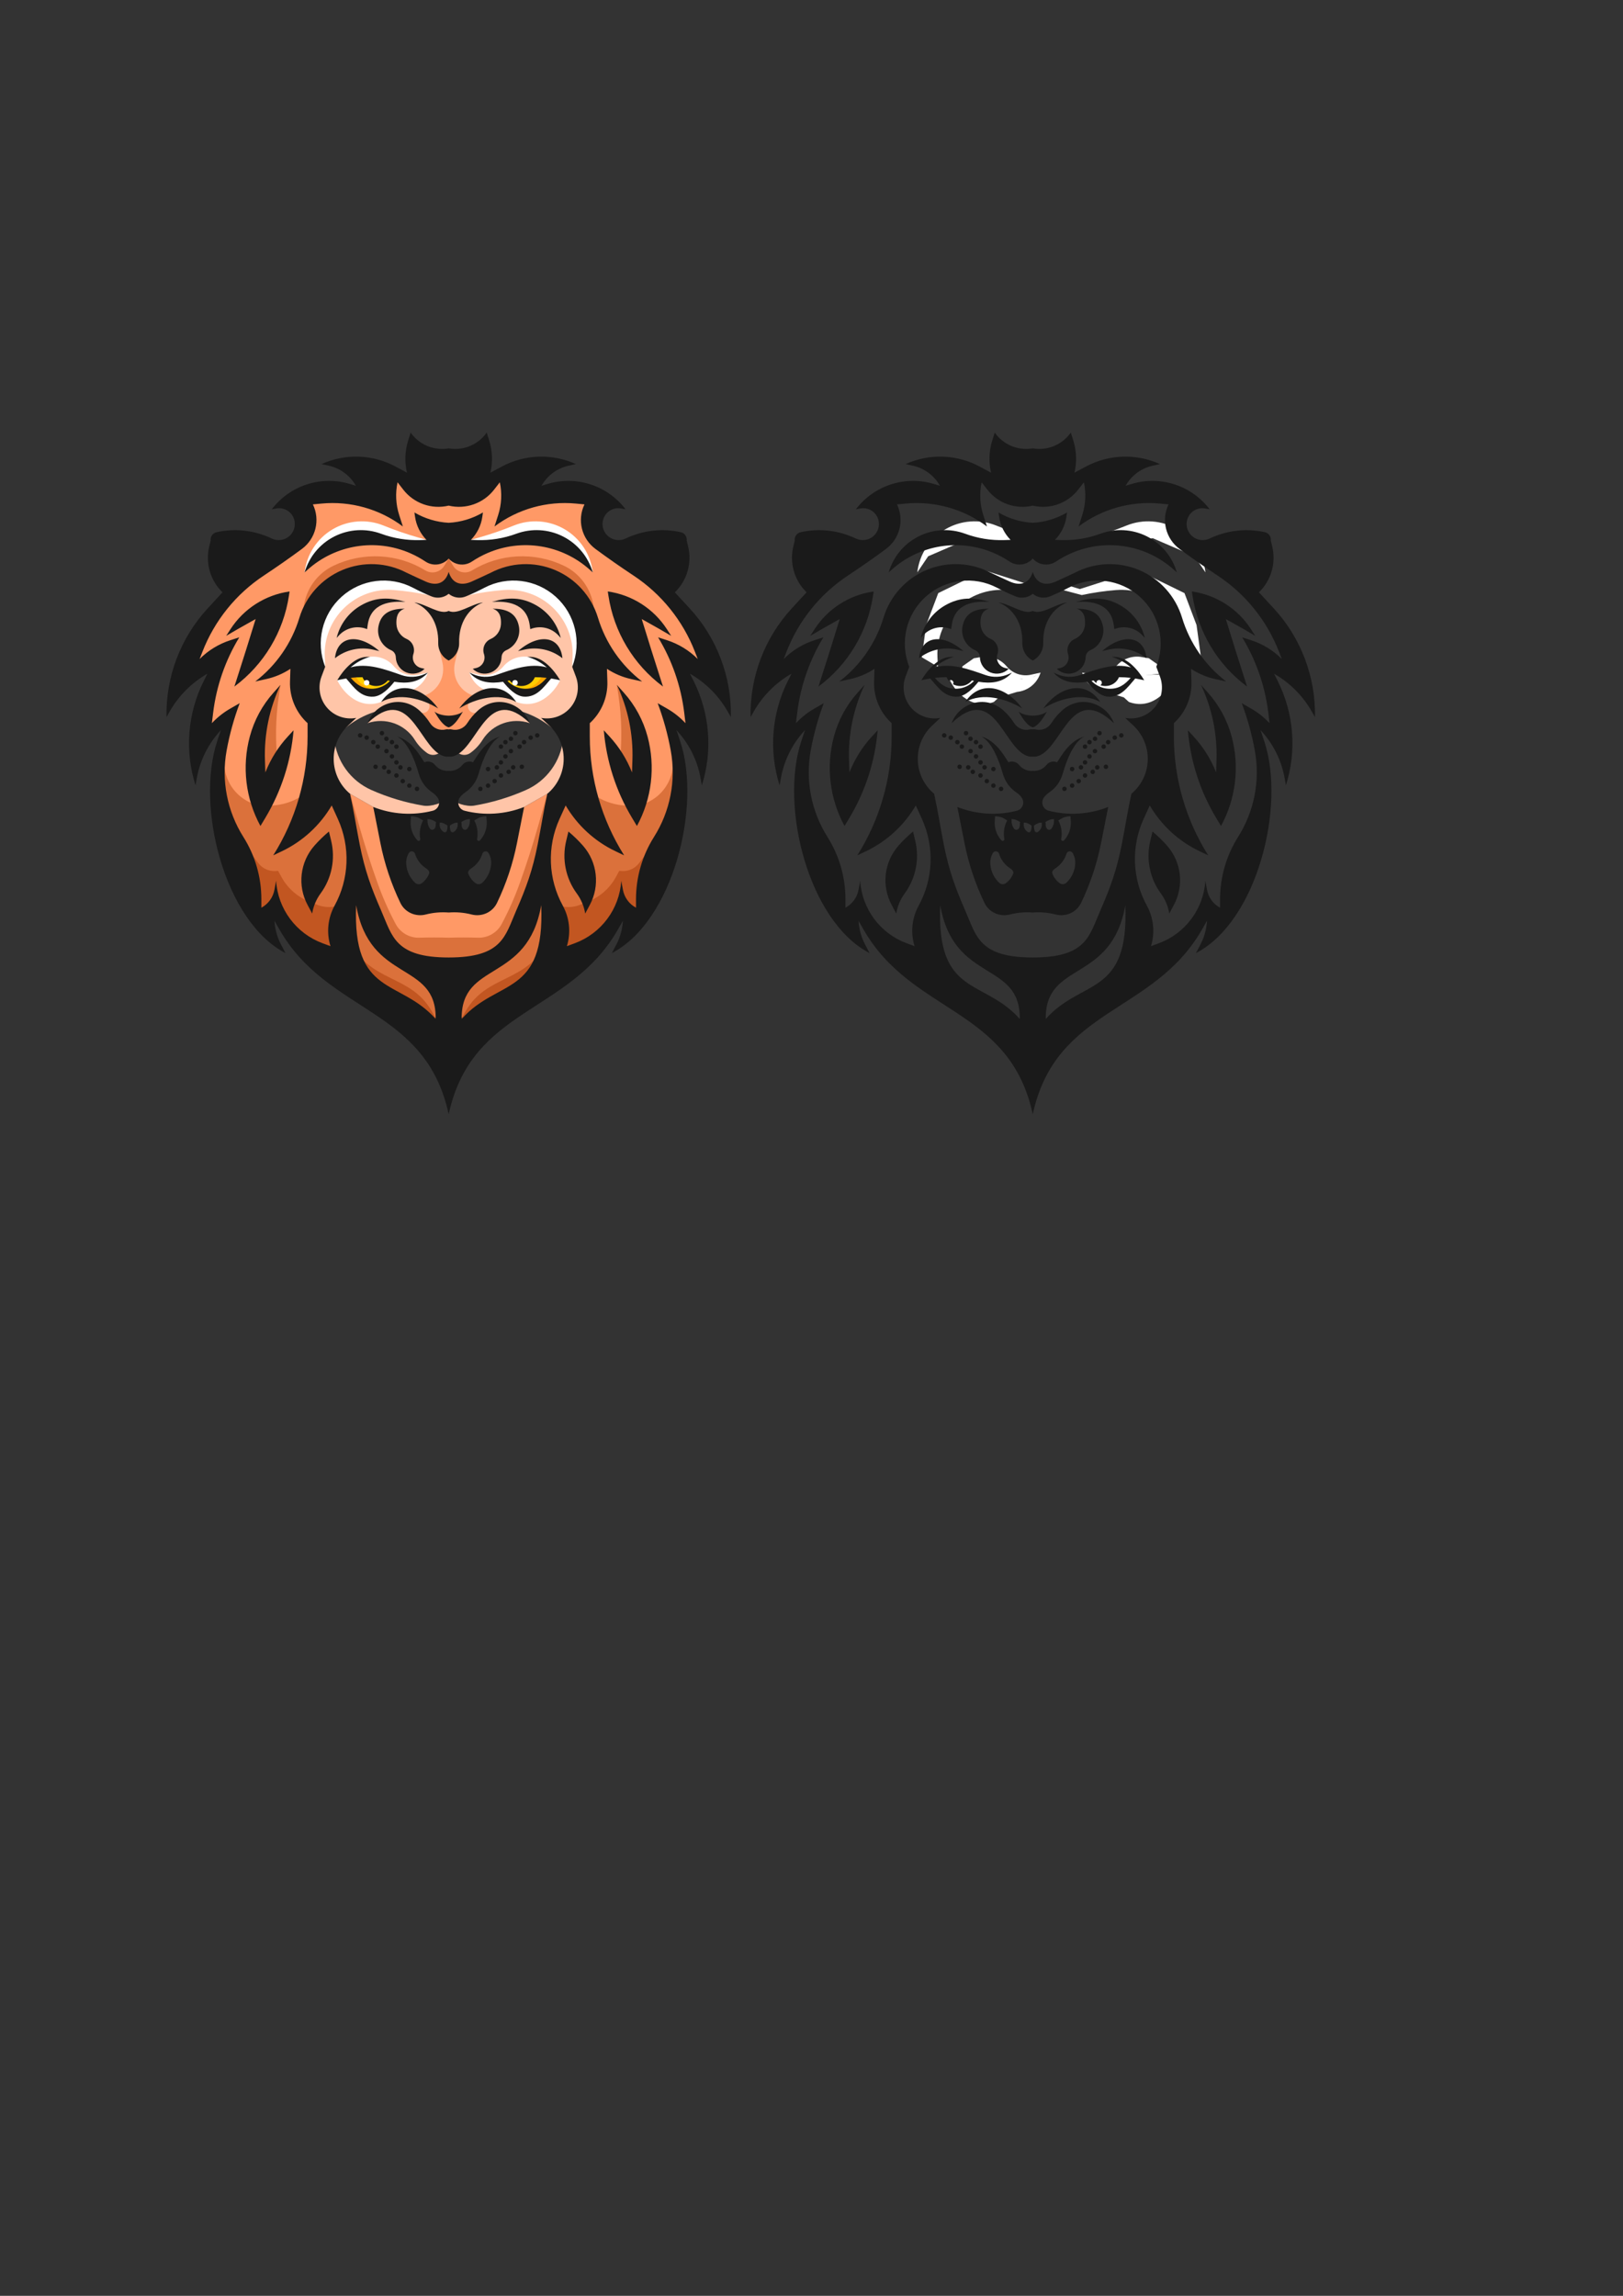 <?xml version="1.0" encoding="UTF-8"?>
<!DOCTYPE svg PUBLIC "-//W3C//DTD SVG 1.1//EN" "http://www.w3.org/Graphics/SVG/1.1/DTD/svg11.dtd">
<!-- Creator: CorelDRAW 2017 -->
<svg xmlns="http://www.w3.org/2000/svg" xml:space="preserve" width="210mm" height="297mm" version="1.1" style="shape-rendering:geometricPrecision; text-rendering:geometricPrecision; image-rendering:optimizeQuality; fill-rule:evenodd; clip-rule:evenodd"
viewBox="0 0 21000 29700"
 xmlns:xlink="http://www.w3.org/1999/xlink">
 <rect x="0" y="0" width="21000" height="29700" fill="#333333" stroke="none"/>
 <defs>
  <style type="text/css">
   <![CDATA[
    .fil0 {fill:none}
    .fil9 {fill:#1A1A1A}
    .fil8 {fill:#C25621}
    .fil3 {fill:#DB713B}
    .fil1 {fill:#FF9966}
    .fil7 {fill:#FFA600}
    .fil2 {fill:#FFC5A8}
    .fil6 {fill:#FFCC00}
    .fil5 {fill:white}
    .fil4 {fill:white}
   ]]>
  </style>
 </defs>
 <g id="Layer_x0020_1">
  <rect class="fil0" x="1584.25" y="3837.63" width="16000" height="12000"/>
  <g id="_2090621753824">
   <g>
    <polygon class="fil1" points="4529.25,10268.7 4829.63,10439.47 5058.42,11205.22 5471.17,11734.39 5805.51,11734.39 6139.85,11734.39 6552.6,11205.22 6781.39,10439.47 7081.76,10268.7 7166.43,10358.55 6972.39,11373.12 6594.93,12290.02 5805.51,12590.46 5016.09,12290.02 4638.62,11373.12 4444.58,10358.55 "/>
    <path class="fil2" d="M4288.48 9596.57l71.44 -76.73c174.37,-187.28 406.19,-311.11 658.81,-351.9l227.54 -15.87 423.34 423.33 135.9 26.46 135.9 -26.46 423.33 -423.33 227.54 15.87c252.62,40.79 484.44,164.62 658.82,351.9l71.43 76.73 209.03 -341.31 113.77 -1068.92 -436.57 -664.11 -632.35 -92.6 -633.35 185.78 -137.55 -25.8 -137.56 25.8 -633.34 -185.78 -632.36 92.6 -436.56 664.11 113.77 1068.92 209.02 341.31z"/>
    <polygon class="fil3" points="2817.54,9754.12 2875.75,10563.75 3293.79,11812.59 3410.2,11992.5 3600.71,11722.63 3801.79,12093.04 4304.5,12437 4918.33,12680.42 5548.04,13082.59 5805.51,13336.59 6062.97,13082.59 6692.68,12680.42 7306.52,12437 7809.23,12093.04 8010.31,11722.63 8200.81,11992.5 8317.23,11812.59 8735.27,10563.75 8793.48,9754.12 7438.81,10066.33 7153.06,10421.98 7036.64,11214.63 6639.77,12193.59 6338.14,12368.21 5805.51,12590.46 5272.87,12368.21 4971.25,12193.59 4574.37,11214.63 4457.96,10421.98 4172.21,10066.33 "/>
    <path class="fil1" d="M2870.47 9687.99l37.02 256.64c33.16,229.86 202.92,416.37 428.64,470.96l100.55 5.29c249.96,13.15 491.38,-92.84 650.87,-285.75l116.42 -793.75 -280.46 -756.71 275.17 -873.12 523.87 -306.92 677.34 132.29 216.96 89.96 188.66 -42.33 188.66 42.33 216.96 -89.96 677.33 -132.29 523.88 306.92 275.16 873.12 -280.45 756.71 116.41 793.75c159.5,192.91 400.92,298.9 650.88,285.75l100.54 -5.29c225.73,-54.59 395.48,-241.1 428.64,-470.96l37.03 -256.64 -89.96 -383.65 349.25 190.5 -211.67 -973.67 -10.58 -21.17 433.92 264.59 74.08 -195.79 -624.42 -894.3 -5.29 -370.41 -783.17 -195.79 -37.04 -5.3 -132.29 -402.16 42.33 -301.63 -915.46 -26.46 -201.08 -238.12 -823.66 95.25 -823.67 -95.25 -201.08 238.12 -915.46 26.46 42.34 301.63 -132.3 402.16 -37.04 5.3 -783.17 195.79 -5.29 370.41 -624.41 894.3 74.08 195.79 433.92 -264.59 -10.59 21.17 -211.66 973.67 349.25 -190.5 -89.96 383.65z"/>
    <path class="fil3" d="M3629.18 8860.07l-20.06 133.9c-45.94,306.74 -49.5,618.34 -10.58,926.05l-296.34 272.52 0 -7.94 5.29 -731.52 261.94 -502.32 59.75 -90.69zm4352.66 0l20.05 133.9c45.94,306.74 49.51,618.34 10.59,926.05l296.33 272.52 0 -7.94 -5.29 -731.52 -261.94 -502.32 -59.74 -90.69z"/>
    <path class="fil2" d="M5805.51 9687.99l-146.49 66.13c-43.73,19.74 -94.67,14.65 -133.62,-13.37 -62.89,-45.24 -116.37,-102.3 -157.42,-168.01 -128.69,-205.95 -382.35,-296.04 -612.11,-217.4l82.94 -110.68 250.03 -104.51 338.67 119.06 284.43 283.1 93.57 22.49 93.57 -22.49 284.43 -283.1 338.67 -119.06 250.03 104.51 82.94 110.68c-229.77,-78.64 -483.43,11.45 -612.11,217.4 -41.06,65.71 -94.53,122.77 -157.43,168.01 -38.95,28.02 -89.89,33.11 -133.61,13.37l-146.49 -66.13z"/>
    <path class="fil2" d="M4309.63 9417.95l14.57 140.25c30.17,290.53 213.3,542.78 480.2,661.44 214.63,95.42 440.42,163.4 672.05,202.34 99.56,16.74 258.75,-33.02 327.74,-106.72l0.04 5.84 2.6 -5.84c68.99,73.7 228.18,123.46 327.74,106.72 231.62,-38.94 457.42,-106.92 672.04,-202.34 266.9,-118.66 450.04,-370.91 480.21,-661.44l14.56 -140.25 203.73 690.56 -423.35 160.19 -300.37 170.77 -43.57 87.09 -232.83 13.22 -333.38 7.94 -366.1 -41.96 -366.1 41.96 -333.38 -7.94 -232.83 -13.22 -43.57 -87.09 -300.38 -170.77 -423.35 -160.19 203.73 -690.56z"/>
    <path class="fil4" d="M5536.86 8701.03l-123.94 27.31c-116.72,25.71 -238.06,-15.59 -314.86,-107.16 -76.04,-90.68 -192.32,-137.43 -309.97,-124.65l-114.69 19.22 -148.16 104.11 -11.91 93.92 658.81 72.76 235.48 -9.26 90.69 -47.06 38.55 -29.19zm-1329.5 -75.38l-5.43 -131.2c-9.82,-237.16 82.42,-467.17 253.39,-631.83 170.96,-164.67 404.27,-248.21 640.9,-229.5 149.62,11.83 298.3,33.47 445.08,64.8l264.21 -70.09 264.21 70.09c146.78,-31.33 295.46,-52.97 445.07,-64.8 236.63,-18.71 469.94,64.83 640.91,229.5 170.96,164.66 263.2,394.67 253.39,631.83l-5.43 131.2 208.04 -123.3 -57.09 -416.8 -156.11 -412.75 -600.6 -293.68 -754.13 241.42 -238.26 -72.93 -238.26 72.93 -754.13 -241.42 -600.61 293.68 -156.1 412.75 -57.09 416.8 208.04 123.3zm1866.79 75.38l123.95 27.31c116.72,25.71 238.05,-15.59 314.85,-107.16 76.05,-90.68 192.32,-137.43 309.97,-124.65l114.69 19.22 148.17 104.11 11.9 93.92 -658.81 72.76 -235.48 -9.26 -90.69 -47.06 -38.55 -29.19z"/>
    <path class="fil5" d="M5536.86 8701.03l-8.86 23.51c-47.29,125.39 -161.65,213.08 -295.01,226.22l-235.48 70.69 -65.71 59.59c-279.99,103.31 -488.39,-115.89 -568.36,-280.79l146.65 -75.71 527.1 16.45 252.69 40.92 163.09 -28.16 83.89 -52.72zm537.29 0l8.87 23.51c47.29,125.39 161.64,213.08 295.01,226.22l235.48 70.69 65.71 59.59c279.99,103.31 488.38,-115.89 568.36,-280.79l-146.66 -75.71 -527.1 16.45 -252.69 40.92 -163.08 -28.16 -83.9 -52.72z"/>
    <path class="fil3" d="M5805.51 7226.38l-58.41 94.53c-51.32,83.05 -160.08,109.06 -243.42,58.21 -360.25,-219.81 -807.17,-242.7 -1187.99,-60.86 -209.27,99.93 -354.09,298.6 -385.18,528.42l367.08 -215.48 18.1 -11.31 600.64 -177.41 578.09 154.75 311.09 -12.68 311.09 12.68 578.09 -154.75 600.63 177.41 18.11 11.31 367.07 215.48c-31.09,-229.82 -175.9,-428.49 -385.18,-528.42 -380.82,-181.84 -827.74,-158.95 -1187.98,60.86 -83.34,50.85 -192.1,24.84 -243.42,-58.21l-58.41 -94.53z"/>
    <path class="fil6" d="M7113.88 8743.06l-74.08 112.45 -211.67 95.25 -185.21 -27.78 -116.42 -111.13 130.97 -96.57 407.46 -9.26 48.95 37.04zm-2616.74 0l74.08 112.45 211.67 95.25 185.21 -27.78 116.42 -111.13 -130.97 -96.57 -407.46 -9.26 -48.95 37.04z"/>
    <path class="fil7" d="M4589.47 8733.15l34.39 53.39c43.83,68.04 115.49,113.22 195.78,123.43l-21.15 40.79 -191.83 -44.31 -96.57 -119.91 11.52 -62 67.86 8.61zm2432.03 0l-34.39 53.39c-43.83,68.04 -115.49,113.22 -195.78,123.43l21.15 40.79 191.83 -44.31 96.57 -119.91 -11.52 -62 -67.86 8.61z"/>
    <path class="fil4" d="M5518.25 6984.14l-110.65 -31.74c-150.78,-43.25 -299.16,-94.48 -444.5,-153.46 -216.02,-87.66 -460.59,-69.31 -661.12,49.6 -200.52,118.9 -333.94,324.7 -360.65,556.29l140.7 -208.4 539.76 -233.45 902.23 116.42 -5.77 -95.26zm574.51 0l110.66 -31.74c150.78,-43.25 299.15,-94.48 444.5,-153.46 216.01,-87.66 460.59,-69.31 661.11,49.6 200.52,118.9 333.94,324.7 360.65,556.29l-140.7 -208.4 -539.75 -233.45 -902.23 116.42 5.76 -95.26z"/>
    <path class="fil1" d="M5689.75 8420.78l35.34 153.54c40.64,176.52 -54.87,356.03 -223.97,420.96l48.14 106.2c12.96,28.6 9.27,61.99 -9.62,87.06 -18.89,25.07 -49.97,37.83 -81.03,33.25l-32.5 196.16 379.4 220 379.39 -220 -32.49 -196.16c-31.06,4.58 -62.14,-8.18 -81.04,-33.25 -18.89,-25.07 -22.58,-58.46 -9.62,-87.06l48.15 -106.2c-169.1,-64.93 -264.61,-244.44 -223.98,-420.96l35.35 -153.54 -115.76 -60.77 -115.76 60.77z"/>
    <path class="fil3" d="M4529.25 10268.7l119.96 420.7c71.09,249.32 150.51,496.18 238.13,740.18 64.74,180.28 142.56,355.59 232.83,524.54 60.02,112.34 178.64,180.82 305.94,176.64 126.43,-4.15 252.97,-4.15 379.4,0 126.43,-4.15 252.97,-4.15 379.4,0 127.3,4.18 245.92,-64.3 305.94,-176.64 90.27,-168.95 168.09,-344.26 232.83,-524.54 87.62,-244 167.04,-490.86 238.13,-740.18l119.96 -420.7 35.64 395.98 -262.26 971.94 -385.47 740.83 -664.17 196.52 -664.17 -196.52 -385.47 -740.83 -262.26 -971.94 35.64 -395.98z"/>
    <path class="fil8" d="M3277.01 11079.62l64.14 84.98c59.78,79.19 158.99,118.06 256.65,100.54l44.98 82.02c82.01,149.55 215.51,264.25 375.71,322.79l84.66 34.4c138.79,56.38 297.33,31.99 412.75,-63.5l-5.29 534.46 55.56 84.67c319.55,486.97 816.16,348.39 1071.22,921.92l-137.24 -1.93 -806.98 -525.77 -719.66 -359.83 -370.42 -468.31 -309.3 -13.47 -129.57 -387.07 112.79 -345.9zm5056.99 0l-64.14 84.98c-59.77,79.19 -158.98,118.06 -256.64,100.54l-44.98 82.02c-82.01,149.55 -215.52,264.25 -375.71,322.79l-84.67 34.4c-138.79,56.38 -297.32,31.99 -412.75,-63.5l5.29 534.46 -55.56 84.67c-319.54,486.97 -816.15,348.39 -1071.21,921.92l137.23 -1.93 806.98 -525.77 719.67 -359.83 370.42 -468.31 309.3 -13.47 129.57 -387.07 -112.8 -345.9z"/>
    <path class="fil9" d="M5805.5 5800.31c-50.48,8.74 -102.48,9.73 -154.22,2.45 -136.35,-19.17 -258.68,-93.95 -337.9,-206.57l-31.75 101.18c-42.44,135.22 -47.92,279.34 -15.88,417.4l-148.16 -79.37c-296.93,-159.07 -650.99,-170.81 -957.8,-31.75l95.25 21.16c147.98,32.88 274.97,127.17 349.26,259.3l-79.39 -23.79c-371.55,-111.35 -773.21,19.37 -1008.06,328.08l58.21 -10.58c104.39,-18.99 205.82,45.56 232.83,148.17 20.65,78.41 -6.13,161.67 -68.6,213.36 -62.48,51.68 -149.28,62.38 -222.44,27.41 -222.31,-106.27 -473.77,-135.14 -714.38,-82.03 -49.71,10.98 -82.94,57.95 -76.73,108.48l-18.52 76.73c-51.67,214.08 13.75,439.51 171.98,592.67l-190.51 206.38c-353.19,382.6 -544.7,886.98 -534.46,1407.58l42.34 -74.08c115.91,-202.82 284.01,-370.92 486.83,-486.83l-47.63 95.25c-209.47,418.9 -247.43,902.94 -105.83,1349.37l15.88 -89.96c41.29,-234.01 149.77,-450.97 312.21,-624.41l-47.65 142.88c-281.33,843.66 93.66,2332.75 883.71,2741.08l-58.21 -111.12c-49.81,-95.09 -78.68,-199.74 -84.66,-306.92l63.5 111.13c629.54,1101.72 1890.89,1004 2190.79,2391.83 299.9,-1387.83 1561.24,-1290.11 2190.79,-2391.83l63.5 -111.13c-5.99,107.18 -34.86,211.83 -84.67,306.92l-58.21 111.12c790.05,-408.33 1165.04,-1897.42 883.71,-2741.08l-47.64 -142.88c162.43,173.44 270.91,390.4 312.21,624.41l15.87 89.96c141.61,-446.43 103.64,-930.47 -105.83,-1349.37l-47.63 -95.25c202.83,115.91 370.93,284.01 486.84,486.83l42.33 74.08c10.25,-520.6 -181.27,-1024.98 -534.46,-1407.58l-190.51 -206.38c158.24,-153.16 223.65,-378.59 171.98,-592.67l-18.52 -76.73c6.21,-50.53 -27.01,-97.5 -76.73,-108.48 -240.61,-53.11 -492.07,-24.24 -714.38,82.03 -73.15,34.97 -159.96,24.27 -222.43,-27.41 -62.48,-51.69 -89.25,-134.95 -68.61,-213.36 27.02,-102.61 128.44,-167.16 232.84,-148.17l58.2 10.58c-234.84,-308.71 -636.5,-439.43 -1008.06,-328.08l-79.38 23.79c74.28,-132.13 201.28,-226.42 349.25,-259.3l95.25 -21.16c-306.8,-139.06 -660.87,-127.32 -957.79,31.75l-148.17 79.37c32.04,-138.06 26.56,-282.18 -15.87,-417.4l-31.75 -101.18c-79.23,112.62 -201.55,187.4 -337.91,206.57 -51.73,7.28 -103.74,6.29 -154.21,-2.45l-0.01 0.01 -0.01 -0.01zm1115.29 2960.21c-27.07,66.97 -95.58,114.53 -175.85,114.53 -60.88,0 -114.99,-27.37 -149.4,-69.79 -1.21,-0.86 -2.42,-1.74 -3.61,-2.62 -8.83,2.08 -17.71,4.1 -26.63,6.03 56.64,59.55 134.05,95.74 216.18,100.81 129.12,7.97 211.16,-47.87 291.34,-140.46 -50.52,-5.77 -101.28,-8.6 -152.03,-8.5zm-1905.32 44.74c-34.4,42.42 -88.52,69.79 -149.4,69.79 -80.26,0 -148.77,-47.56 -175.85,-114.53 -50.74,-0.1 -101.51,2.73 -152.02,8.5 79.86,92.22 162.42,148.42 291.33,140.46 82.14,-5.07 159.54,-41.26 216.18,-100.81 -8.92,-1.93 -17.79,-3.95 -26.62,-6.03 -1.2,0.88 -2.4,1.76 -3.62,2.62zm790.04 3581.22c-691.85,0 -728.69,-273.26 -871.38,-601.14 -134.45,-308.97 -212.63,-522.23 -279.89,-860.6 -43.54,-218.99 -77.46,-440.3 -124.99,-656.04 -122.69,-102.36 -199.14,-250.77 -210.34,-411.52 -12.31,-176.74 55.55,-349.63 184.78,-470.82 35.28,-33.08 70.55,-66.16 105.83,-99.24 -142.24,26.94 -287.96,-24.94 -381.18,-135.71 -93.22,-110.76 -119.45,-263.2 -68.61,-398.75 15.87,-42.34 31.75,-84.68 47.63,-127.01 -125.51,-317.09 -40.36,-678.8 213.41,-906.61 253.78,-227.8 622.54,-273.56 924.3,-114.69 77.55,40.83 157.02,77.92 238.12,111.13 65.55,26.84 140.03,20.32 199.92,-17.51 7.85,-4.96 15.32,-10.38 22.4,-16.21 7.07,5.83 14.54,11.25 22.4,16.21 59.88,37.83 134.36,44.35 199.91,17.51 81.11,-33.21 160.58,-70.3 238.13,-111.13 301.75,-158.87 670.52,-113.11 924.29,114.69 253.78,227.81 338.92,589.52 213.42,906.61 15.87,42.33 31.75,84.67 47.63,127.01 50.83,135.55 24.6,287.99 -68.62,398.75 -93.22,110.77 -238.93,162.65 -381.18,135.71 35.28,33.08 70.56,66.16 105.84,99.24 129.23,121.19 197.08,294.08 184.77,470.82 -11.2,160.75 -87.65,309.16 -210.34,411.52 -47.53,215.74 -81.45,437.05 -124.98,656.04 -67.26,338.37 -145.44,551.63 -279.9,860.6 -142.68,327.88 -179.53,601.14 -871.37,601.14zm0 -4988.19c-42.87,146.12 -155.4,188.89 -297.75,124.95 -26.21,-11.77 -221.89,-101.07 -247.38,-114.4 -257.68,-134.67 -561.98,-147.47 -830.06,-34.91 -268.08,112.55 -472.04,338.74 -556.36,617 -99.44,328.18 -299.32,616.9 -571.5,825.5l142.88 -31.75c111.25,-24.73 217.06,-69.56 312.2,-132.29l-5.29 164.04c-6.58,204.24 76.51,401.14 227.42,538.91l0 172.56c0,544.17 -154.07,1077.23 -444.38,1537.49l111.13 -52.92c269.7,-128.43 494.6,-334.91 645.58,-592.66l79.38 174.62c163.5,359.72 147.82,775.47 -42.33,1121.84 -87.96,160.22 -107.06,349.3 -52.92,523.87l-100.54 -37.04c-343.67,-126.61 -580.23,-444.11 -603.25,-809.63l-21.17 116.42c-18.07,99.34 -80.39,185.04 -169.33,232.83l0 -111.12c0,-284.73 -80.74,-563.63 -232.84,-804.33 -209.69,-331.84 -287.12,-730.33 -216.96,-1116.55 38.02,-209.25 94.69,-414.68 169.34,-613.83l-120.16 68.79c-88.91,50.91 -169.7,114.84 -239.68,189.66l15.88 -131.45c41.87,-346.72 157.34,-680.49 338.67,-978.96l-114.87 37.04c-150.21,48.45 -286.77,131.87 -398.43,243.42l37.05 -95.25c156.45,-402.27 433.76,-746.13 793.75,-984.25 166.95,-110.43 331.04,-225.13 492.12,-343.96 180.13,-132.89 240.15,-375.19 142.88,-576.79l111.12 -10.59c375.67,-35.78 751.17,69.89 1053.04,296.34l-47.62 -148.17c-43.98,-136.83 -51.28,-282.8 -21.17,-423.33l74.09 95.25c138.44,177.99 368.11,258.67 587.46,206.37 219.34,52.3 449.02,-28.38 587.46,-206.37l74.08 -95.25c30.11,140.53 22.82,286.5 -21.16,423.33l-47.63 148.17c301.87,-226.45 677.38,-332.12 1053.04,-296.34l111.13 10.59c-97.28,201.6 -37.26,443.9 142.87,576.79 161.08,118.83 325.18,233.53 492.13,343.96 359.99,238.12 637.3,581.98 793.75,984.25l37.04 95.25c-111.66,-111.55 -248.22,-194.97 -398.43,-243.42l-114.86 -37.04c181.33,298.47 296.8,632.24 338.67,978.96l15.87 131.45c-69.98,-74.82 -150.77,-138.75 -239.68,-189.66l-120.15 -68.79c74.65,199.15 131.32,404.58 169.33,613.83 70.17,386.22 -7.27,784.71 -216.96,1116.55 -152.1,240.7 -232.83,519.6 -232.83,804.33l0 111.12c-88.94,-47.79 -151.27,-133.49 -169.33,-232.83l-21.17 -116.42c-23.02,365.52 -259.59,683.02 -603.25,809.63l-100.54 37.04c54.14,-174.57 35.04,-363.65 -52.92,-523.87 -190.15,-346.37 -205.84,-762.12 -42.33,-1121.84l79.37 -174.62c150.98,257.75 375.89,464.23 645.59,592.66l111.12 52.92c-290.31,-460.26 -444.38,-993.32 -444.38,-1537.49l0 -172.56c150.92,-137.77 234.01,-334.67 227.42,-538.91l-5.29 -164.04c95.15,62.73 200.95,107.56 312.21,132.29l142.87 31.75c-272.17,-208.6 -472.05,-497.32 -571.5,-825.5 -84.31,-278.26 -288.27,-504.45 -556.35,-617 -268.08,-112.56 -572.38,-99.76 -830.06,34.91 -25.5,13.33 -221.17,102.63 -247.38,114.4 -142.36,63.94 -254.89,21.17 -297.75,-124.95zm184.15 1807.5c-44.08,72.78 -108.3,183.18 -184.15,203.73 -75.86,-20.55 -140.08,-130.95 -184.15,-203.73 47.79,37.71 127.14,52.04 184.15,52.91 57,-0.87 136.36,-15.2 184.15,-52.91zm-184.15 582.9c35.65,3.91 70.7,-6.15 103.06,-22.87 289.63,-149.64 411.74,-919.53 946.58,-410.48 -90.27,-249.6 -428.11,-383.12 -672.05,-162.8 -52.97,47.84 -99.24,102.6 -137.58,162.8 -43.35,68.08 -125.53,100.6 -203.73,80.62 -11.9,-3.04 -24.38,-3.05 -36.28,-0.01 -11.91,-3.04 -24.38,-3.03 -36.29,0.01 -78.19,19.98 -160.38,-12.54 -203.73,-80.62 -38.33,-60.2 -84.61,-114.96 -137.58,-162.8 -243.94,-220.32 -581.78,-86.8 -672.04,162.8 534.84,-509.05 656.94,260.84 946.58,410.48 32.36,16.72 67.4,26.78 103.06,22.87zm873.71 -707.65c-226.67,-125.4 -527.48,-44.78 -736.87,83.4 189.11,-265.22 530.26,-389.49 736.87,-83.4zm-873.71 891.34c68.17,5.34 134.56,-23.38 177.34,-76.73 32.93,-41.06 89.2,-55.13 137.58,-34.39 51.22,-76.78 158.29,-279.51 351.9,-333.36 -130.67,64.14 -223.38,285.93 -279.27,480.37 -30.15,104.89 -88.96,185.63 -179.56,246.49 -25.18,16.92 -47.34,38.59 -65.05,64.23 -20.48,29.68 -25.15,67.5 -12.49,101.26 12.66,33.76 41.05,59.19 75.99,68.08 257.66,65.52 526.74,46.89 769.44,-48.86l-91.75 464.2c-53.08,268.57 -140.18,529.72 -259.29,777.44 -57.89,120.39 -196.01,183.25 -328.09,149.32 -96.71,-24.85 -197.05,-33.56 -296.75,-25.75 -99.71,-7.81 -200.05,0.9 -296.76,25.75 -132.08,33.93 -270.19,-28.93 -328.08,-149.32 -119.12,-247.72 -206.21,-508.87 -259.3,-777.44l-91.74 -464.2c242.7,95.75 511.78,114.38 769.43,48.86 34.95,-8.89 63.33,-34.32 75.99,-68.08 12.66,-33.76 8,-71.58 -12.49,-101.26 -17.7,-25.64 -39.86,-47.31 -65.05,-64.23 -90.59,-60.86 -149.41,-141.6 -179.56,-246.49 -55.89,-194.44 -148.6,-416.23 -279.26,-480.37 193.6,53.85 300.67,256.58 351.89,333.36 48.38,-20.74 104.66,-6.67 137.59,34.39 42.77,53.35 109.17,82.07 177.34,76.73zm268.64 -1271.35l41.01 18.52c95.54,43.15 204.01,47.88 302.95,13.23 211.88,-74.21 441.52,-159.96 657.49,-98.66l-26.46 -21.17c-66.88,-53.52 -143.8,-93.1 -226.22,-116.42l46.3 1.33c156.18,4.47 299.1,167.74 378.36,302.39l-42.33 -9.26c-24.39,-5.34 -48.89,-9.97 -73.47,-13.9 -99.99,115.47 -187.05,245.37 -353.23,235.11 -105.79,-6.54 -203.61,-110.1 -269.93,-192.68 -155.91,25.66 -317.45,14.88 -434.47,-118.49zm176.36 -908.18c-185.23,72.25 -316.71,263.32 -309.56,523.87 1.98,72.23 -27.52,141.75 -80.85,190.5 -16.59,15.17 -34.97,27.86 -54.59,37.9 -19.62,-10.04 -38.01,-22.73 -54.6,-37.9 -53.32,-48.75 -82.83,-118.27 -80.85,-190.5 7.15,-260.55 -124.33,-451.62 -309.56,-523.87 157.17,21.93 328.84,165.3 445.01,110.77 116.16,54.53 287.84,-88.84 445,-110.77zm452.46 629.72l80.69 -18.52c172.83,-39.66 354.31,1.21 493.45,111.13 -27.83,-284.52 -297.93,-332.04 -574.14,-92.61zm-409.32 2139.5l3.97 62.17c5.81,90.92 -25.73,180.26 -87.31,247.39 -6.5,7.09 -16.91,9.01 -25.51,4.71 -8.6,-4.3 -13.3,-13.78 -11.53,-23.23 15.3,-81.71 2.23,-166.19 -37.05,-239.45l51.6 -30.43c31.87,-18.8 105.36,-28.57 105.83,-21.16zm-213.64 33.73l0 24.48c0,35.45 -11.1,70 -31.75,98.82 -7.03,9.81 -18.36,15.63 -30.43,15.63 -12.06,0 -23.39,-5.82 -30.42,-15.63 -10.92,-15.23 -16.07,-33.84 -14.56,-52.52 0.87,-10.74 -0.48,-21.55 -3.96,-31.75 32.3,-22.47 70.94,-39.23 111.12,-39.03zm-158.09 48.28l0.67 21.14c1.25,39.79 -18.96,77.18 -52.92,97.93 -7.03,4.29 -15.63,5.14 -23.36,2.31 -7.73,-2.84 -13.74,-9.05 -16.33,-16.86 -7.39,-22.37 -10.32,-45.97 -8.6,-69.46 23.42,-16.42 73.17,-44.86 100.54,-35.06zm1080.94 1065.58c49.49,1188.27 -562.03,946.27 -1029.23,1472.24 -10.3,-756.97 853.1,-457.41 1029.23,-1472.24zm978.98 -2849.59l89.96 100.54c145.34,162.44 250.47,356.76 306.91,567.29 104.37,389.29 55.11,803.8 -137.58,1157.8l-63.5 -105.84c-206.74,-344.57 -331.65,-731.98 -365.12,-1132.41l74.08 80.45c124.84,135.58 223.52,293.09 291.04,464.59l5.29 -158.75c11.2,-335.92 -57.73,-669.67 -201.08,-973.67zm-627.02 1897.03l-29.1 121.71c-56.41,235.86 -6.08,484.6 137.58,679.98 56.3,76.56 93.49,165.46 108.48,259.29l59.56 -111.12c133.56,-249.19 98.21,-555.14 -88.66,-767.3 -57.8,-65.62 -120.61,-126.66 -187.86,-182.56zm-1549.31 -3993.89c155.34,-8.31 307.52,-53.66 443.35,-133.61l-7.93 55.56c-16.13,112.94 -68.07,217.74 -148.17,298.98l76.73 2.65c173.92,6 347.35,-21.85 510.65,-82.03 197.29,-72.7 415.93,-60.13 603.59,34.7 187.66,94.84 327.46,263.4 385.95,465.37l-38.34 -34.4c-362.24,-324.97 -880.78,-408.72 -1326.91,-214.31 -69.25,30.17 -135.66,66.48 -198.44,108.48 -57.39,38.39 -128.96,49.06 -195.05,29.08 -41.14,-12.44 -77.47,-35.95 -105.43,-67.3 -27.96,31.35 -64.29,54.86 -105.44,67.3 -66.09,19.98 -137.66,9.31 -195.04,-29.08 -62.78,-42 -129.2,-78.31 -198.44,-108.48 -446.13,-194.41 -964.67,-110.66 -1326.92,214.31l-38.34 34.4c58.49,-201.97 198.3,-370.53 385.96,-465.37 187.66,-94.83 406.29,-107.4 603.59,-34.7 163.29,60.18 336.72,88.03 510.65,82.03l76.72 -2.65c-80.1,-81.24 -132.03,-186.04 -148.16,-298.98l-7.94 -55.56c135.83,79.95 288.02,125.3 443.36,133.61zm2058.71 888.31l7.94 52.92c70.58,470.42 324.57,893.74 706.43,1177.39l-26.45 -82.02c-84.86,-263.08 -167.76,-526.79 -248.71,-791.1l71.43 39.68c103.95,57.75 207.15,116.85 309.57,177.28l-54.64 -84.67c-172.01,-266.58 -451.41,-445.22 -765.57,-489.48zm-1781.79 3593.65l35.05 -25.79c58.95,-43.38 102.34,-104.63 123.7,-174.63 5.14,-16.86 19.8,-29.07 37.31,-31.08 17.52,-2.01 34.56,6.56 43.39,21.82 24.92,43.06 36.43,92.57 33.07,142.21 -6.24,92.25 -47.12,178.72 -114.43,242.1 -24.01,22.61 -60.75,24.84 -87.32,5.29 -42.25,-31.08 -74.82,-73.52 -93.92,-122.37 -8.72,-22.28 4.26,-43.65 23.15,-57.55zm232.29 -1325.58c-16.07,0 -29.1,13.03 -29.1,29.1 0,16.08 13.03,29.11 29.1,29.11 16.08,0 29.11,-13.03 29.11,-29.11 0,-16.07 -13.03,-29.1 -29.11,-29.1zm114.44 -21.83c-16.08,0 -29.11,13.03 -29.11,29.11 0,16.07 13.03,29.1 29.11,29.1 16.07,0 29.1,-13.03 29.1,-29.1 0,-16.08 -13.03,-29.11 -29.1,-29.11zm52.25 -64.16c-16.07,0 -29.1,13.03 -29.1,29.1 0,16.08 13.03,29.11 29.1,29.11 16.08,0 29.11,-13.03 29.11,-29.11 0,-16.07 -13.03,-29.1 -29.11,-29.1zm58.21 -77.39c-16.07,0 -29.1,13.03 -29.1,29.1 0,16.08 13.03,29.11 29.1,29.11 16.08,0 29.11,-13.03 29.11,-29.11 0,-16.07 -13.03,-29.1 -29.11,-29.1zm70.78 -68.22c-16.07,0 -29.1,13.03 -29.1,29.1 0,16.08 13.03,29.11 29.1,29.11 16.08,0 29.11,-13.03 29.11,-29.11 0,-16.07 -13.03,-29.1 -29.11,-29.1zm112.45 -58.21c-16.07,0 -29.1,13.03 -29.1,29.1 0,16.08 13.03,29.11 29.1,29.11 16.08,0 29.11,-13.03 29.11,-29.11 0,-16.07 -13.03,-29.1 -29.11,-29.1zm58.21 -58.21c-16.07,0 -29.1,13.03 -29.1,29.1 0,16.08 13.03,29.11 29.1,29.11 16.08,0 29.11,-13.03 29.11,-29.11 0,-16.07 -13.03,-29.1 -29.11,-29.1zm85.35 -58.21c-16.07,0 -29.1,13.03 -29.1,29.1 0,16.08 13.03,29.11 29.1,29.11 16.08,0 29.11,-13.03 29.11,-29.11 0,-16.07 -13.03,-29.1 -29.11,-29.1zm84.67 -29.11c-16.08,0 -29.11,13.03 -29.11,29.11 0,16.07 13.03,29.1 29.11,29.1 16.07,0 29.1,-13.03 29.1,-29.1 0,-16.08 -13.03,-29.11 -29.1,-29.11zm-469.67 145.53c-16.07,0 -29.1,13.03 -29.1,29.1 0,16.08 13.03,29.11 29.1,29.11 16.08,0 29.11,-13.03 29.11,-29.11 0,-16.07 -13.03,-29.1 -29.11,-29.1zm58.21 -58.21c-16.07,0 -29.1,13.03 -29.1,29.1 0,16.08 13.03,29.11 29.1,29.11 16.08,0 29.11,-13.03 29.11,-29.11 0,-16.07 -13.03,-29.1 -29.11,-29.1zm71.43 -43.67c-16.08,0 -29.11,13.03 -29.11,29.1 0,16.08 13.03,29.11 29.11,29.11 16.07,0 29.1,-13.03 29.1,-29.11 0,-16.07 -13.03,-29.1 -29.1,-29.1zm58.21 -72.75c-16.08,0 -29.11,13.03 -29.11,29.1 0,16.08 13.03,29.11 29.11,29.11 16.07,0 29.1,-13.03 29.1,-29.11 0,-16.07 -13.03,-29.1 -29.1,-29.1zm-453.73 721.08c-16.07,0 -29.1,13.03 -29.1,29.1 0,16.08 13.03,29.11 29.1,29.11 16.08,0 29.11,-13.03 29.11,-29.11 0,-16.07 -13.03,-29.1 -29.11,-29.1zm99.19 -42.34c-16.07,0 -29.1,13.03 -29.1,29.11 0,16.07 13.03,29.1 29.1,29.1 16.08,0 29.11,-13.03 29.11,-29.1 0,-16.08 -13.03,-29.11 -29.11,-29.11zm85.33 -58.21c-16.07,0 -29.1,13.03 -29.1,29.11 0,16.07 13.03,29.1 29.1,29.1 16.08,0 29.11,-13.03 29.11,-29.1 0,-16.08 -13.03,-29.11 -29.11,-29.11zm81.36 -72.76c-16.07,0 -29.1,13.03 -29.1,29.11 0,16.07 13.03,29.1 29.1,29.1 16.08,0 29.11,-13.03 29.11,-29.1 0,-16.08 -13.03,-29.11 -29.11,-29.11zm99.89 -46.95c-16.08,0 -29.11,13.03 -29.11,29.11 0,16.07 13.03,29.1 29.11,29.1 16.07,0 29.1,-13.03 29.1,-29.1 0,-16.08 -13.03,-29.11 -29.1,-29.11zm58.85 -58.21c-16.07,0 -29.1,13.03 -29.1,29.11 0,16.07 13.03,29.1 29.1,29.1 16.08,0 29.11,-13.03 29.11,-29.1 0,-16.08 -13.03,-29.11 -29.11,-29.11zm111.81 -7.28c-16.08,0 -29.11,13.03 -29.11,29.11 0,16.07 13.03,29.1 29.11,29.1 16.07,0 29.1,-13.03 29.1,-29.1 0,-16.08 -13.03,-29.11 -29.1,-29.11zm-1820.16 -809.44c226.66,-125.4 527.47,-44.78 736.86,83.4 -189.1,-265.22 -530.26,-389.49 -736.86,-83.4zm605.06 -380.01l-41.01 18.52c-95.53,43.15 -204.01,47.88 -302.94,13.23 -211.88,-74.21 -441.52,-159.96 -657.49,-98.66l26.45 -21.17c66.88,-53.52 143.8,-93.1 226.22,-116.42l-46.3 1.33c-156.18,4.47 -299.1,167.74 -378.35,302.39l42.33 -9.26c24.39,-5.34 48.89,-9.97 73.47,-13.9 99.99,115.47 187.04,245.37 353.22,235.11 105.79,-6.54 203.62,-110.1 269.93,-192.68 155.92,25.66 317.45,14.88 434.47,-118.49zm-628.81 -278.46l-80.7 -18.52c-172.82,-39.66 -354.31,1.21 -493.45,111.13 27.84,-284.52 297.93,-332.04 574.15,-92.61zm409.31 2139.5l-3.97 62.17c-5.8,90.92 25.73,180.26 87.32,247.39 6.5,7.09 16.9,9.01 25.5,4.71 8.6,-4.3 13.31,-13.78 11.54,-23.23 -15.31,-81.71 -2.24,-166.19 37.04,-239.45l-51.59 -30.43c-31.88,-18.8 -105.36,-28.57 -105.84,-21.16zm213.64 33.73l0 24.48c0,35.45 11.11,70 31.75,98.82 7.03,9.81 18.36,15.63 30.43,15.63 12.07,0 23.4,-5.82 30.43,-15.63 10.91,-15.23 16.07,-33.84 14.55,-52.52 -0.87,-10.74 0.48,-21.55 3.97,-31.75 -32.31,-22.47 -70.95,-39.23 -111.13,-39.03zm158.09 48.28l-0.66 21.14c-1.25,39.79 18.95,77.18 52.92,97.93 7.02,4.29 15.62,5.14 23.35,2.31 7.73,-2.84 13.75,-9.05 16.33,-16.86 7.4,-22.37 10.32,-45.97 8.6,-69.46 -23.42,-16.42 -73.17,-44.86 -100.54,-35.06zm-1080.94 1065.58c-49.48,1188.27 562.04,946.27 1029.24,1472.24 10.3,-756.97 -853.11,-457.41 -1029.24,-1472.24zm-978.97 -2849.59l-89.96 100.54c-145.34,162.44 -250.48,356.76 -306.92,567.29 -104.36,389.29 -55.1,803.8 137.58,1157.8l63.5 -105.84c206.74,-344.57 331.65,-731.98 365.13,-1132.41l-74.08 80.45c-124.85,135.58 -223.53,293.09 -291.05,464.59l-5.29 -158.75c-11.19,-335.92 57.74,-669.67 201.09,-973.67zm627.01 1897.03l29.11 121.71c56.4,235.86 6.07,484.6 -137.59,679.98 -56.29,76.56 -93.48,165.46 -108.48,259.29l-59.56 -111.12c-133.56,-249.19 -98.2,-555.14 88.67,-767.3 57.8,-65.62 120.6,-126.66 187.85,-182.56zm-509.39 -3105.58l-7.94 52.92c-70.58,470.42 -324.58,893.74 -706.44,1177.39l26.46 -82.02c84.85,-263.08 167.76,-526.79 248.71,-791.1l-71.44 39.68c-103.95,57.75 -207.15,116.85 -309.56,177.28l54.63 -84.67c172.02,-266.58 451.42,-445.22 765.58,-489.48zm1781.79 3593.65l-35.06 -25.79c-58.95,-43.38 -102.33,-104.63 -123.69,-174.63 -5.15,-16.86 -19.8,-29.07 -37.32,-31.08 -17.51,-2.01 -34.55,6.56 -43.38,21.82 -24.92,43.06 -36.44,92.57 -33.08,142.21 6.25,92.25 47.12,178.72 114.44,242.1 24.01,22.61 60.75,24.84 87.31,5.29 42.25,-31.08 74.82,-73.52 93.93,-122.37 8.71,-22.28 -4.27,-43.65 -23.15,-57.55zm-232.3 -1325.58c16.08,0 29.11,13.03 29.11,29.1 0,16.08 -13.03,29.11 -29.11,29.11 -16.07,0 -29.1,-13.03 -29.1,-29.11 0,-16.07 13.03,-29.1 29.1,-29.1zm-114.43 -21.83c16.07,0 29.1,13.03 29.1,29.11 0,16.07 -13.03,29.1 -29.1,29.1 -16.08,0 -29.11,-13.03 -29.11,-29.1 0,-16.08 13.03,-29.11 29.11,-29.11zm-52.26 -64.16c16.08,0 29.11,13.03 29.11,29.1 0,16.08 -13.03,29.11 -29.11,29.11 -16.07,0 -29.1,-13.03 -29.1,-29.11 0,-16.07 13.03,-29.1 29.1,-29.1zm-58.21 -77.39c16.08,0 29.11,13.03 29.11,29.1 0,16.08 -13.03,29.11 -29.11,29.11 -16.07,0 -29.1,-13.03 -29.1,-29.11 0,-16.07 13.03,-29.1 29.1,-29.1zm-70.78 -68.22c16.08,0 29.11,13.03 29.11,29.1 0,16.08 -13.03,29.11 -29.11,29.11 -16.07,0 -29.1,-13.03 -29.1,-29.11 0,-16.07 13.03,-29.1 29.1,-29.1zm-112.45 -58.21c16.08,0 29.11,13.03 29.11,29.1 0,16.08 -13.03,29.11 -29.11,29.11 -16.07,0 -29.1,-13.03 -29.1,-29.11 0,-16.07 13.03,-29.1 29.1,-29.1zm-58.21 -58.21c16.08,0 29.11,13.03 29.11,29.1 0,16.08 -13.03,29.11 -29.11,29.11 -16.07,0 -29.1,-13.03 -29.1,-29.11 0,-16.07 13.03,-29.1 29.1,-29.1zm-85.35 -58.21c16.08,0 29.11,13.03 29.11,29.1 0,16.08 -13.03,29.11 -29.11,29.11 -16.07,0 -29.1,-13.03 -29.1,-29.11 0,-16.07 13.03,-29.1 29.1,-29.1zm-84.66 -29.11c16.07,0 29.1,13.03 29.1,29.11 0,16.07 -13.03,29.1 -29.1,29.1 -16.08,0 -29.11,-13.03 -29.11,-29.1 0,-16.08 13.03,-29.11 29.11,-29.11zm469.66 145.53c16.08,0 29.11,13.03 29.11,29.1 0,16.08 -13.03,29.11 -29.11,29.11 -16.07,0 -29.1,-13.03 -29.1,-29.11 0,-16.07 13.03,-29.1 29.1,-29.1zm-58.21 -58.21c16.08,0 29.11,13.03 29.11,29.1 0,16.08 -13.03,29.11 -29.11,29.11 -16.07,0 -29.1,-13.03 -29.1,-29.11 0,-16.07 13.03,-29.1 29.1,-29.1zm-71.42 -43.67c16.07,0 29.1,13.03 29.1,29.1 0,16.08 -13.03,29.11 -29.1,29.11 -16.08,0 -29.11,-13.03 -29.11,-29.11 0,-16.07 13.03,-29.1 29.11,-29.1zm-58.21 -72.75c16.07,0 29.1,13.03 29.1,29.1 0,16.08 -13.03,29.11 -29.1,29.11 -16.08,0 -29.11,-13.03 -29.11,-29.11 0,-16.07 13.03,-29.1 29.11,-29.1zm453.72 721.08c16.08,0 29.11,13.03 29.11,29.1 0,16.08 -13.03,29.11 -29.11,29.11 -16.07,0 -29.1,-13.03 -29.1,-29.11 0,-16.07 13.03,-29.1 29.1,-29.1zm-99.19 -42.34c16.08,0 29.11,13.03 29.11,29.11 0,16.07 -13.03,29.1 -29.11,29.1 -16.07,0 -29.1,-13.03 -29.1,-29.1 0,-16.08 13.03,-29.11 29.1,-29.11zm-85.33 -58.21c16.08,0 29.11,13.03 29.11,29.11 0,16.07 -13.03,29.1 -29.11,29.1 -16.07,0 -29.1,-13.03 -29.1,-29.1 0,-16.08 13.03,-29.11 29.1,-29.11zm-81.36 -72.76c16.08,0 29.11,13.03 29.11,29.11 0,16.07 -13.03,29.1 -29.11,29.1 -16.07,0 -29.1,-13.03 -29.1,-29.1 0,-16.08 13.03,-29.11 29.1,-29.11zm-99.88 -46.95c16.07,0 29.1,13.03 29.1,29.11 0,16.07 -13.03,29.1 -29.1,29.1 -16.08,0 -29.11,-13.03 -29.11,-29.1 0,-16.08 13.03,-29.11 29.11,-29.11zm-58.86 -58.21c16.08,0 29.11,13.03 29.11,29.11 0,16.07 -13.03,29.1 -29.11,29.1 -16.07,0 -29.1,-13.03 -29.1,-29.1 0,-16.08 13.03,-29.11 29.1,-29.11zm-111.8 -7.28c16.07,0 29.1,13.03 29.1,29.11 0,16.07 -13.03,29.1 -29.1,29.1 -16.08,0 -29.11,-13.03 -29.11,-29.1 0,-16.08 13.03,-29.11 29.11,-29.11zm388.18 -2103.5c-205.75,-61.73 -382.49,-66.57 -575.88,44.45 -158.64,91.08 -272.83,243.4 -315.77,421.21l29.1 -31.75c92.59,-101 238.25,-133.72 365.13,-82.02l7.94 -55.56c40.95,-286.73 301.58,-310.06 489.48,-296.33zm1116.54 0c205.75,-61.73 382.49,-66.57 575.88,44.45 158.64,91.08 272.83,243.4 315.77,421.21l-29.1 -31.75c-92.59,-101 -238.25,-133.72 -365.13,-82.02l-7.94 -55.56c-40.95,-286.73 -301.58,-310.06 -489.48,-296.33zm-1126.16 87.32c-162.59,0 -305.93,43.23 -340.99,229.62 -24.11,128.17 43.91,255.93 163.71,307.48 36.11,15.54 59.87,50.67 60.86,89.96 2.19,87.36 56.03,165.08 137.04,197.83 81.01,32.75 173.74,14.28 236.02,-47.01l-44.98 -10.59c-38.16,-8.98 -70.78,-33.58 -89.91,-67.8 -19.12,-34.22 -22.98,-74.91 -10.63,-112.11 25.9,-78.03 -11.96,-162.93 -87.31,-195.8 -75.85,-33.08 -126.76,-105.9 -131.78,-188.5 -5.02,-82.6 8.86,-174.11 107.97,-203.08zm1135.78 0c162.58,0 305.92,43.23 340.98,229.62 24.11,128.17 -43.9,255.93 -163.71,307.48 -36.1,15.54 -59.87,50.67 -60.85,89.96 -2.19,87.36 -56.03,165.08 -137.05,197.83 -81.01,32.75 -173.74,14.28 -236.02,-47.01l44.98 -10.59c38.16,-8.98 70.79,-33.58 89.91,-67.8 19.12,-34.22 22.98,-74.91 10.63,-112.11 -25.9,-78.03 11.96,-162.93 87.32,-195.8 75.85,-33.08 126.75,-105.9 131.77,-188.5 5.03,-82.6 -8.85,-174.11 -107.96,-203.08z"/>
    <circle class="fil4" cx="4743.81" cy="8832.34" r="35.18"/>
    <circle class="fil4" cx="6663.86" cy="8832.34" r="35.18"/>
   </g>
   <path class="fil4" d="M13464.34 8701.03l-123.95 27.31c-116.72,25.71 -238.05,-15.59 -314.85,-107.16 -76.05,-90.68 -192.32,-137.43 -309.97,-124.65l-114.69 19.22 -148.17 104.11 -11.9 93.92 658.81 72.76 235.48 -9.26 90.69 -47.06 38.55 -29.19zm-1329.51 -75.38l-5.43 -131.2c-9.81,-237.16 82.43,-467.17 253.39,-631.83 170.97,-164.67 404.28,-248.21 640.91,-229.5 149.61,11.83 298.29,33.47 445.07,64.8l264.21 -70.09 264.21 70.09c146.78,-31.33 295.46,-52.97 445.08,-64.8 236.63,-18.71 469.94,64.83 640.9,229.5 170.97,164.66 263.21,394.67 253.39,631.83l-5.43 131.2 208.04 -123.3 -57.09 -416.8 -156.1 -412.75 -600.61 -293.68 -754.13 241.42 -238.26 -72.93 -238.26 72.93 -754.13 -241.42 -600.6 293.68 -156.11 412.75 -57.09 416.8 208.04 123.3zm1866.8 75.38l123.94 27.31c116.72,25.71 238.06,-15.59 314.86,-107.16 76.04,-90.68 192.32,-137.43 309.97,-124.65l114.69 19.22 148.16 104.11 11.91 93.92 -658.81 72.76 -235.48 -9.26 -90.69 -47.06 -38.55 -29.19z"/>
   <path class="fil5" d="M13464.34 8701.03l-8.87 23.51c-47.29,125.39 -161.64,213.08 -295.01,226.22l-235.48 70.69 -65.71 59.59c-279.99,103.31 -488.38,-115.89 -568.36,-280.79l146.66 -75.71 527.1 16.45 252.69 40.92 163.08 -28.16 83.9 -52.72zm537.29 0l8.86 23.51c47.29,125.39 161.65,213.08 295.01,226.22l235.48 70.69 65.71 59.59c279.99,103.31 488.39,-115.89 568.36,-280.79l-146.65 -75.71 -527.1 16.45 -252.69 40.92 -163.09 -28.16 -83.89 -52.72z"/>
   <path class="fil4" d="M13445.73 6984.14l-110.66 -31.74c-150.78,-43.25 -299.15,-94.48 -444.5,-153.46 -216.01,-87.66 -460.59,-69.31 -661.11,49.6 -200.52,118.9 -333.94,324.7 -360.65,556.29l140.7 -208.4 539.75 -233.45 902.23 116.42 -5.76 -95.26zm574.51 0l110.65 -31.74c150.78,-43.25 299.16,-94.48 444.5,-153.46 216.02,-87.66 460.59,-69.31 661.12,49.6 200.52,118.9 333.94,324.7 360.65,556.29l-140.7 -208.4 -539.76 -233.45 -902.23 116.42 5.77 -95.26z"/>
   <path class="fil9" d="M13362.98 5800.31c-50.48,8.74 -102.48,9.73 -154.22,2.45 -136.35,-19.17 -258.68,-93.95 -337.9,-206.57l-31.75 101.18c-42.44,135.22 -47.92,279.34 -15.88,417.4l-148.16 -79.37c-296.93,-159.07 -650.99,-170.81 -957.8,-31.75l95.25 21.16c147.98,32.88 274.97,127.17 349.26,259.3l-79.39 -23.79c-371.55,-111.35 -773.21,19.37 -1008.06,328.08l58.21 -10.58c104.39,-18.99 205.82,45.56 232.83,148.17 20.65,78.41 -6.13,161.67 -68.6,213.36 -62.48,51.68 -149.28,62.38 -222.44,27.41 -222.31,-106.27 -473.77,-135.14 -714.38,-82.03 -49.71,10.98 -82.94,57.95 -76.73,108.48l-18.52 76.73c-51.67,214.08 13.75,439.51 171.98,592.67l-190.51 206.38c-353.19,382.6 -544.7,886.98 -534.46,1407.58l42.34 -74.08c115.91,-202.82 284.01,-370.92 486.83,-486.83l-47.63 95.25c-209.47,418.9 -247.43,902.94 -105.83,1349.37l15.88 -89.96c41.29,-234.01 149.77,-450.97 312.21,-624.41l-47.65 142.88c-281.33,843.66 93.66,2332.75 883.71,2741.08l-58.21 -111.12c-49.81,-95.09 -78.68,-199.74 -84.66,-306.92l63.5 111.13c629.54,1101.72 1890.89,1004 2190.79,2391.83 299.9,-1387.83 1561.24,-1290.11 2190.79,-2391.83l63.5 -111.13c-5.99,107.18 -34.86,211.83 -84.67,306.92l-58.21 111.12c790.05,-408.33 1165.04,-1897.42 883.71,-2741.08l-47.64 -142.88c162.43,173.44 270.91,390.4 312.21,624.41l15.87 89.96c141.61,-446.43 103.64,-930.47 -105.83,-1349.37l-47.63 -95.25c202.83,115.91 370.93,284.01 486.84,486.83l42.33 74.08c10.25,-520.6 -181.27,-1024.98 -534.46,-1407.58l-190.51 -206.38c158.24,-153.16 223.65,-378.59 171.98,-592.67l-18.52 -76.73c6.21,-50.53 -27.01,-97.5 -76.73,-108.48 -240.61,-53.11 -492.07,-24.24 -714.38,82.03 -73.15,34.97 -159.96,24.27 -222.43,-27.41 -62.48,-51.69 -89.25,-134.95 -68.61,-213.36 27.02,-102.61 128.44,-167.16 232.84,-148.17l58.2 10.58c-234.84,-308.71 -636.5,-439.43 -1008.06,-328.08l-79.38 23.79c74.28,-132.13 201.28,-226.42 349.25,-259.3l95.25 -21.16c-306.8,-139.06 -660.87,-127.32 -957.79,31.75l-148.17 79.37c32.04,-138.06 26.56,-282.18 -15.87,-417.4l-31.75 -101.18c-79.23,112.62 -201.55,187.4 -337.91,206.57 -51.73,7.28 -103.74,6.29 -154.21,-2.45l-0.01 0.01 -0.01 -0.01zm1115.29 2960.21c-27.07,66.97 -95.58,114.53 -175.85,114.53 -23.07,0 -45.16,-3.94 -65.59,-11.13 11.66,-5.73 19.69,-17.72 19.69,-31.58 0,-19.43 -15.75,-35.18 -35.18,-35.18 -19.42,0 -35.17,15.75 -35.17,35.18 0,1.67 0.13,3.32 0.35,4.93 -12.54,-9.29 -23.8,-20.06 -33.5,-32.01 -1.21,-0.86 -2.42,-1.74 -3.61,-2.62 -8.83,2.08 -17.71,4.1 -26.63,6.03 56.64,59.55 134.05,95.74 216.18,100.81 129.12,7.97 211.16,-47.87 291.34,-140.46 -50.52,-5.77 -101.28,-8.6 -152.03,-8.5zm-1905.32 44.74c-34.4,42.42 -88.52,69.79 -149.4,69.79 -33.82,0 -65.55,-8.44 -92.97,-23.22 3.72,-5.58 5.89,-12.28 5.89,-19.49 0,-19.43 -15.75,-35.18 -35.18,-35.18 -9.83,0 -18.72,4.04 -25.11,10.54 -11.88,-14.14 -21.54,-30.02 -28.48,-47.18 -50.74,-0.1 -101.51,2.73 -152.02,8.5 79.86,92.22 162.42,148.42 291.33,140.46 82.14,-5.07 159.54,-41.26 216.18,-100.81 -8.92,-1.93 -17.79,-3.95 -26.62,-6.03 -1.2,0.88 -2.4,1.76 -3.62,2.62zm790.04 3581.22c-691.85,0 -728.69,-273.26 -871.38,-601.14 -134.45,-308.97 -212.63,-522.23 -279.89,-860.6 -43.54,-218.99 -77.46,-440.3 -124.99,-656.04 -122.69,-102.36 -199.14,-250.77 -210.34,-411.52 -12.31,-176.74 55.55,-349.63 184.78,-470.82 35.28,-33.08 70.55,-66.16 105.83,-99.24 -142.24,26.94 -287.96,-24.94 -381.18,-135.71 -93.22,-110.76 -119.45,-263.2 -68.61,-398.75 15.87,-42.34 31.75,-84.68 47.63,-127.01 -125.51,-317.09 -40.36,-678.8 213.41,-906.61 253.78,-227.8 622.54,-273.56 924.3,-114.69 77.55,40.83 157.02,77.92 238.12,111.13 65.55,26.84 140.03,20.32 199.92,-17.51 7.85,-4.96 15.32,-10.38 22.4,-16.21 7.07,5.83 14.54,11.25 22.4,16.21 59.88,37.83 134.36,44.35 199.91,17.51 81.11,-33.21 160.58,-70.3 238.13,-111.13 301.75,-158.87 670.52,-113.11 924.29,114.69 253.78,227.81 338.92,589.52 213.42,906.61 15.87,42.33 31.75,84.67 47.63,127.01 50.83,135.55 24.6,287.99 -68.62,398.75 -93.22,110.77 -238.93,162.65 -381.18,135.71 35.28,33.08 70.56,66.16 105.84,99.24 129.23,121.19 197.08,294.08 184.77,470.82 -11.2,160.75 -87.65,309.16 -210.34,411.52 -47.53,215.74 -81.45,437.05 -124.98,656.04 -67.26,338.37 -145.44,551.63 -279.9,860.6 -142.68,327.88 -179.53,601.14 -871.37,601.14zm0 -4988.19c-42.87,146.12 -155.4,188.89 -297.75,124.95 -26.21,-11.77 -221.89,-101.07 -247.38,-114.4 -257.68,-134.67 -561.98,-147.47 -830.06,-34.91 -268.08,112.55 -472.04,338.74 -556.36,617 -99.44,328.18 -299.32,616.9 -571.5,825.5l142.88 -31.75c111.25,-24.73 217.06,-69.56 312.2,-132.29l-5.29 164.04c-6.58,204.24 76.51,401.14 227.42,538.91l0 172.56c0,544.17 -154.07,1077.23 -444.38,1537.49l111.13 -52.92c269.7,-128.43 494.6,-334.91 645.58,-592.66l79.38 174.62c163.5,359.72 147.82,775.47 -42.33,1121.84 -87.96,160.22 -107.06,349.3 -52.92,523.87l-100.54 -37.04c-343.67,-126.61 -580.23,-444.11 -603.25,-809.63l-21.17 116.42c-18.07,99.34 -80.39,185.04 -169.33,232.83l0 -111.12c0,-284.73 -80.74,-563.63 -232.84,-804.33 -209.69,-331.84 -287.12,-730.33 -216.96,-1116.55 38.02,-209.25 94.69,-414.68 169.34,-613.83l-120.16 68.79c-88.91,50.91 -169.7,114.84 -239.68,189.66l15.88 -131.45c41.87,-346.72 157.34,-680.49 338.67,-978.96l-114.87 37.04c-150.21,48.45 -286.77,131.87 -398.43,243.42l37.05 -95.25c156.45,-402.27 433.76,-746.13 793.75,-984.25 166.95,-110.43 331.04,-225.13 492.12,-343.96 180.13,-132.89 240.15,-375.19 142.88,-576.79l111.12 -10.59c375.67,-35.78 751.17,69.89 1053.04,296.34l-47.62 -148.17c-43.98,-136.83 -51.28,-282.8 -21.17,-423.33l74.09 95.25c138.44,177.99 368.11,258.67 587.46,206.37 219.34,52.3 449.02,-28.38 587.46,-206.37l74.08 -95.25c30.11,140.53 22.82,286.5 -21.16,423.33l-47.63 148.17c301.87,-226.45 677.38,-332.12 1053.04,-296.34l111.13 10.59c-97.28,201.6 -37.26,443.9 142.87,576.79 161.08,118.83 325.18,233.53 492.13,343.96 359.99,238.12 637.3,581.98 793.75,984.25l37.04 95.25c-111.66,-111.55 -248.22,-194.97 -398.43,-243.42l-114.86 -37.04c181.33,298.47 296.8,632.24 338.67,978.96l15.87 131.45c-69.98,-74.82 -150.77,-138.75 -239.68,-189.66l-120.15 -68.79c74.65,199.15 131.32,404.58 169.33,613.83 70.17,386.22 -7.27,784.71 -216.96,1116.55 -152.1,240.7 -232.83,519.6 -232.83,804.33l0 111.12c-88.94,-47.79 -151.27,-133.49 -169.33,-232.83l-21.17 -116.42c-23.02,365.52 -259.59,683.02 -603.25,809.63l-100.54 37.04c54.14,-174.57 35.04,-363.65 -52.92,-523.87 -190.15,-346.37 -205.84,-762.12 -42.33,-1121.84l79.37 -174.62c150.98,257.75 375.89,464.23 645.59,592.66l111.12 52.92c-290.31,-460.26 -444.38,-993.32 -444.38,-1537.49l0 -172.56c150.92,-137.77 234.01,-334.67 227.42,-538.91l-5.29 -164.04c95.15,62.73 200.95,107.56 312.21,132.29l142.87 31.75c-272.17,-208.6 -472.05,-497.32 -571.5,-825.5 -84.31,-278.26 -288.27,-504.45 -556.35,-617 -268.08,-112.56 -572.38,-99.76 -830.06,34.91 -25.5,13.33 -221.17,102.63 -247.38,114.4 -142.36,63.94 -254.89,21.17 -297.75,-124.95zm184.15 1807.5c-44.08,72.78 -108.3,183.18 -184.15,203.73 -75.86,-20.55 -140.08,-130.95 -184.15,-203.73 47.79,37.71 127.14,52.04 184.15,52.91 57,-0.87 136.36,-15.2 184.15,-52.91zm-184.15 582.9c35.65,3.91 70.7,-6.15 103.06,-22.87 289.63,-149.64 411.74,-919.53 946.58,-410.48 -90.27,-249.6 -428.11,-383.12 -672.05,-162.8 -52.97,47.84 -99.24,102.6 -137.58,162.8 -43.35,68.08 -125.53,100.6 -203.73,80.62 -11.9,-3.04 -24.38,-3.05 -36.28,-0.01 -11.91,-3.04 -24.38,-3.03 -36.29,0.01 -78.19,19.98 -160.38,-12.54 -203.73,-80.62 -38.33,-60.2 -84.61,-114.96 -137.58,-162.8 -243.94,-220.32 -581.78,-86.8 -672.04,162.8 534.84,-509.05 656.94,260.84 946.58,410.48 32.36,16.72 67.4,26.78 103.06,22.87zm873.71 -707.65c-226.67,-125.4 -527.48,-44.78 -736.87,83.4 189.11,-265.22 530.26,-389.49 736.87,-83.4zm-873.71 891.34c68.17,5.34 134.56,-23.38 177.34,-76.73 32.93,-41.06 89.2,-55.13 137.58,-34.39 51.22,-76.78 158.29,-279.51 351.9,-333.36 -130.67,64.14 -223.38,285.93 -279.27,480.37 -30.15,104.89 -88.96,185.63 -179.56,246.49 -25.18,16.92 -47.34,38.59 -65.05,64.23 -20.48,29.68 -25.15,67.5 -12.49,101.26 12.66,33.76 41.05,59.19 75.99,68.08 257.66,65.52 526.74,46.89 769.44,-48.86l-91.75 464.2c-53.08,268.57 -140.18,529.72 -259.29,777.44 -57.89,120.39 -196.01,183.25 -328.09,149.32 -96.71,-24.85 -197.05,-33.56 -296.75,-25.75 -99.71,-7.81 -200.05,0.9 -296.76,25.75 -132.08,33.93 -270.19,-28.93 -328.08,-149.32 -119.12,-247.72 -206.21,-508.87 -259.3,-777.44l-91.74 -464.2c242.7,95.75 511.78,114.38 769.43,48.86 34.95,-8.89 63.33,-34.32 75.99,-68.08 12.66,-33.76 8,-71.58 -12.49,-101.26 -17.7,-25.64 -39.86,-47.31 -65.05,-64.23 -90.59,-60.86 -149.41,-141.6 -179.56,-246.49 -55.89,-194.44 -148.6,-416.23 -279.26,-480.37 193.6,53.85 300.67,256.58 351.89,333.36 48.38,-20.74 104.66,-6.67 137.59,34.39 42.77,53.35 109.17,82.07 177.34,76.73zm268.64 -1271.35l41.01 18.52c95.54,43.15 204.01,47.88 302.95,13.23 211.88,-74.21 441.52,-159.96 657.49,-98.66l-26.46 -21.17c-66.88,-53.52 -143.8,-93.1 -226.22,-116.42l46.3 1.33c156.18,4.47 299.1,167.74 378.36,302.39l-42.33 -9.26c-24.39,-5.34 -48.89,-9.97 -73.47,-13.9 -99.99,115.47 -187.05,245.37 -353.23,235.11 -105.79,-6.54 -203.61,-110.1 -269.93,-192.68 -155.91,25.66 -317.45,14.88 -434.47,-118.49zm176.36 -908.18c-185.23,72.25 -316.71,263.32 -309.56,523.87 1.98,72.23 -27.52,141.75 -80.85,190.5 -16.59,15.17 -34.97,27.86 -54.59,37.9 -19.62,-10.04 -38.01,-22.73 -54.6,-37.9 -53.32,-48.75 -82.83,-118.27 -80.85,-190.5 7.15,-260.55 -124.33,-451.62 -309.56,-523.87 157.17,21.93 328.84,165.3 445.01,110.77 116.16,54.53 287.84,-88.84 445,-110.77zm452.46 629.72l80.69 -18.52c172.83,-39.66 354.31,1.21 493.45,111.13 -27.83,-284.52 -297.93,-332.04 -574.14,-92.61zm-409.32 2139.5l3.97 62.17c5.81,90.92 -25.73,180.26 -87.31,247.39 -6.5,7.09 -16.91,9.01 -25.51,4.71 -8.6,-4.3 -13.3,-13.78 -11.53,-23.23 15.3,-81.71 2.23,-166.19 -37.05,-239.45l51.6 -30.43c31.87,-18.8 105.36,-28.57 105.83,-21.16zm-213.64 33.73l0 24.48c0,35.45 -11.1,70 -31.75,98.82 -7.03,9.81 -18.36,15.63 -30.43,15.63 -12.06,0 -23.39,-5.82 -30.42,-15.63 -10.92,-15.23 -16.07,-33.84 -14.56,-52.52 0.87,-10.74 -0.48,-21.55 -3.96,-31.75 32.3,-22.47 70.94,-39.23 111.12,-39.03zm-158.09 48.28l0.67 21.14c1.25,39.79 -18.96,77.18 -52.92,97.93 -7.03,4.29 -15.63,5.14 -23.36,2.31 -7.73,-2.84 -13.74,-9.05 -16.33,-16.86 -7.39,-22.37 -10.32,-45.97 -8.6,-69.46 23.42,-16.42 73.17,-44.86 100.54,-35.06zm1080.94 1065.58c49.49,1188.27 -562.03,946.27 -1029.23,1472.24 -10.3,-756.97 853.1,-457.41 1029.23,-1472.24zm978.98 -2849.59l89.96 100.54c145.34,162.44 250.47,356.76 306.91,567.29 104.37,389.29 55.11,803.8 -137.58,1157.8l-63.5 -105.84c-206.74,-344.57 -331.65,-731.98 -365.12,-1132.41l74.08 80.45c124.84,135.58 223.52,293.09 291.04,464.59l5.29 -158.75c11.2,-335.92 -57.73,-669.67 -201.08,-973.67zm-627.02 1897.03l-29.1 121.71c-56.41,235.86 -6.08,484.6 137.58,679.98 56.3,76.56 93.49,165.46 108.48,259.29l59.56 -111.12c133.56,-249.19 98.21,-555.14 -88.66,-767.3 -57.8,-65.62 -120.61,-126.66 -187.86,-182.56zm-1549.31 -3993.89c155.34,-8.31 307.52,-53.66 443.35,-133.61l-7.93 55.56c-16.13,112.94 -68.07,217.74 -148.17,298.98l76.73 2.65c173.92,6 347.35,-21.85 510.65,-82.03 197.29,-72.7 415.93,-60.13 603.59,34.7 187.66,94.84 327.46,263.4 385.95,465.37l-38.34 -34.4c-362.24,-324.97 -880.78,-408.72 -1326.91,-214.31 -69.25,30.17 -135.66,66.48 -198.44,108.48 -57.39,38.39 -128.96,49.06 -195.05,29.08 -41.14,-12.44 -77.47,-35.95 -105.43,-67.3 -27.96,31.35 -64.29,54.86 -105.44,67.3 -66.09,19.98 -137.66,9.31 -195.04,-29.08 -62.78,-42 -129.2,-78.31 -198.44,-108.48 -446.13,-194.41 -964.67,-110.66 -1326.92,214.31l-38.34 34.4c58.49,-201.97 198.3,-370.53 385.96,-465.37 187.66,-94.83 406.29,-107.4 603.59,-34.7 163.29,60.18 336.72,88.03 510.65,82.03l76.72 -2.65c-80.1,-81.24 -132.03,-186.04 -148.16,-298.98l-7.94 -55.56c135.83,79.95 288.02,125.3 443.36,133.61zm2058.71 888.31l7.94 52.92c70.58,470.42 324.57,893.74 706.43,1177.39l-26.45 -82.02c-84.86,-263.08 -167.76,-526.79 -248.71,-791.1l71.43 39.68c103.95,57.75 207.15,116.85 309.57,177.28l-54.64 -84.67c-172.01,-266.58 -451.41,-445.22 -765.57,-489.48zm-1781.79 3593.65l35.05 -25.79c58.95,-43.38 102.34,-104.63 123.7,-174.63 5.14,-16.86 19.8,-29.07 37.31,-31.08 17.52,-2.01 34.56,6.56 43.39,21.82 24.92,43.06 36.43,92.57 33.07,142.21 -6.24,92.25 -47.12,178.72 -114.43,242.1 -24.01,22.61 -60.75,24.84 -87.32,5.29 -42.25,-31.08 -74.82,-73.52 -93.92,-122.37 -8.72,-22.28 4.26,-43.65 23.15,-57.55zm232.29 -1325.58c-16.07,0 -29.1,13.03 -29.1,29.1 0,16.08 13.03,29.11 29.1,29.11 16.08,0 29.11,-13.03 29.11,-29.11 0,-16.07 -13.03,-29.1 -29.11,-29.1zm114.44 -21.83c-16.08,0 -29.11,13.03 -29.11,29.11 0,16.07 13.03,29.1 29.11,29.1 16.07,0 29.1,-13.03 29.1,-29.1 0,-16.08 -13.03,-29.11 -29.1,-29.11zm52.25 -64.16c-16.07,0 -29.1,13.03 -29.1,29.1 0,16.08 13.03,29.11 29.1,29.11 16.08,0 29.11,-13.03 29.11,-29.11 0,-16.07 -13.03,-29.1 -29.11,-29.1zm58.21 -77.39c-16.07,0 -29.1,13.03 -29.1,29.1 0,16.08 13.03,29.11 29.1,29.11 16.08,0 29.11,-13.03 29.11,-29.11 0,-16.07 -13.03,-29.1 -29.11,-29.1zm70.78 -68.22c-16.07,0 -29.1,13.03 -29.1,29.1 0,16.08 13.03,29.11 29.1,29.11 16.08,0 29.11,-13.03 29.11,-29.11 0,-16.07 -13.03,-29.1 -29.11,-29.1zm112.45 -58.21c-16.07,0 -29.1,13.03 -29.1,29.1 0,16.08 13.03,29.11 29.1,29.11 16.08,0 29.11,-13.03 29.11,-29.11 0,-16.07 -13.03,-29.1 -29.11,-29.1zm58.21 -58.21c-16.07,0 -29.1,13.03 -29.1,29.1 0,16.08 13.03,29.11 29.1,29.11 16.08,0 29.11,-13.03 29.11,-29.11 0,-16.07 -13.03,-29.1 -29.11,-29.1zm85.35 -58.21c-16.07,0 -29.1,13.03 -29.1,29.1 0,16.08 13.03,29.11 29.1,29.11 16.08,0 29.11,-13.03 29.11,-29.11 0,-16.07 -13.03,-29.1 -29.11,-29.1zm84.67 -29.11c-16.08,0 -29.11,13.03 -29.11,29.11 0,16.07 13.03,29.1 29.11,29.1 16.07,0 29.1,-13.03 29.1,-29.1 0,-16.08 -13.03,-29.11 -29.1,-29.11zm-469.67 145.53c-16.07,0 -29.1,13.03 -29.1,29.1 0,16.08 13.03,29.11 29.1,29.11 16.08,0 29.11,-13.03 29.11,-29.11 0,-16.07 -13.03,-29.1 -29.11,-29.1zm58.21 -58.21c-16.07,0 -29.1,13.03 -29.1,29.1 0,16.08 13.03,29.11 29.1,29.11 16.08,0 29.11,-13.03 29.11,-29.11 0,-16.07 -13.03,-29.1 -29.11,-29.1zm71.43 -43.67c-16.08,0 -29.11,13.03 -29.11,29.1 0,16.08 13.03,29.11 29.11,29.11 16.07,0 29.1,-13.03 29.1,-29.11 0,-16.07 -13.03,-29.1 -29.1,-29.1zm58.21 -72.75c-16.08,0 -29.11,13.03 -29.11,29.1 0,16.08 13.03,29.11 29.11,29.11 16.07,0 29.1,-13.03 29.1,-29.11 0,-16.07 -13.03,-29.1 -29.1,-29.1zm-453.73 721.08c-16.07,0 -29.1,13.03 -29.1,29.1 0,16.08 13.03,29.11 29.1,29.11 16.08,0 29.11,-13.03 29.11,-29.11 0,-16.07 -13.03,-29.1 -29.11,-29.1zm99.19 -42.34c-16.07,0 -29.1,13.03 -29.1,29.11 0,16.07 13.03,29.1 29.1,29.1 16.08,0 29.11,-13.03 29.11,-29.1 0,-16.08 -13.03,-29.11 -29.11,-29.11zm85.33 -58.21c-16.07,0 -29.1,13.03 -29.1,29.11 0,16.07 13.03,29.1 29.1,29.1 16.08,0 29.11,-13.03 29.11,-29.1 0,-16.08 -13.03,-29.11 -29.11,-29.11zm81.36 -72.76c-16.07,0 -29.1,13.03 -29.1,29.11 0,16.07 13.03,29.1 29.1,29.1 16.08,0 29.11,-13.03 29.11,-29.1 0,-16.08 -13.03,-29.11 -29.11,-29.11zm99.89 -46.95c-16.08,0 -29.11,13.03 -29.11,29.11 0,16.07 13.03,29.1 29.11,29.1 16.07,0 29.1,-13.03 29.1,-29.1 0,-16.08 -13.03,-29.11 -29.1,-29.11zm58.85 -58.21c-16.07,0 -29.1,13.03 -29.1,29.11 0,16.07 13.03,29.1 29.1,29.1 16.08,0 29.11,-13.03 29.11,-29.1 0,-16.08 -13.03,-29.11 -29.11,-29.11zm111.81 -7.28c-16.08,0 -29.11,13.03 -29.11,29.11 0,16.07 13.03,29.1 29.11,29.1 16.07,0 29.1,-13.03 29.1,-29.1 0,-16.08 -13.03,-29.11 -29.1,-29.11zm-1820.16 -809.44c226.66,-125.4 527.47,-44.78 736.86,83.4 -189.1,-265.22 -530.26,-389.49 -736.86,-83.4zm605.06 -380.01l-41.01 18.52c-95.53,43.15 -204.01,47.88 -302.94,13.23 -211.88,-74.21 -441.52,-159.96 -657.49,-98.66l26.45 -21.17c66.88,-53.52 143.8,-93.1 226.22,-116.42l-46.3 1.33c-156.18,4.47 -299.1,167.74 -378.35,302.39l42.33 -9.26c24.39,-5.34 48.89,-9.97 73.47,-13.9 99.99,115.47 187.04,245.37 353.22,235.11 105.79,-6.54 203.62,-110.1 269.93,-192.68 155.92,25.66 317.45,14.88 434.47,-118.49zm-628.81 -278.46l-80.7 -18.52c-172.82,-39.66 -354.31,1.21 -493.45,111.13 27.84,-284.52 297.93,-332.04 574.15,-92.61zm409.31 2139.5l-3.97 62.17c-5.8,90.92 25.73,180.26 87.32,247.39 6.5,7.09 16.9,9.01 25.5,4.71 8.6,-4.3 13.31,-13.78 11.54,-23.23 -15.31,-81.71 -2.24,-166.19 37.04,-239.45l-51.59 -30.43c-31.88,-18.8 -105.36,-28.57 -105.84,-21.16zm213.64 33.73l0 24.48c0,35.45 11.11,70 31.75,98.82 7.03,9.81 18.36,15.63 30.43,15.63 12.07,0 23.4,-5.82 30.43,-15.63 10.91,-15.23 16.07,-33.84 14.55,-52.52 -0.87,-10.74 0.48,-21.55 3.97,-31.75 -32.31,-22.47 -70.95,-39.23 -111.13,-39.03zm158.09 48.28l-0.66 21.14c-1.25,39.79 18.95,77.18 52.92,97.93 7.02,4.29 15.62,5.14 23.35,2.31 7.73,-2.84 13.75,-9.05 16.33,-16.86 7.4,-22.37 10.32,-45.97 8.6,-69.46 -23.42,-16.42 -73.17,-44.86 -100.54,-35.06zm-1080.94 1065.58c-49.48,1188.27 562.04,946.27 1029.24,1472.24 10.3,-756.97 -853.11,-457.41 -1029.24,-1472.24zm-978.97 -2849.59l-89.96 100.54c-145.34,162.44 -250.48,356.76 -306.92,567.29 -104.36,389.29 -55.1,803.8 137.58,1157.8l63.5 -105.84c206.74,-344.57 331.65,-731.98 365.13,-1132.41l-74.08 80.45c-124.85,135.58 -223.53,293.09 -291.05,464.59l-5.29 -158.75c-11.19,-335.92 57.74,-669.67 201.09,-973.67zm627.01 1897.03l29.11 121.71c56.4,235.86 6.07,484.6 -137.59,679.98 -56.29,76.56 -93.48,165.46 -108.48,259.29l-59.56 -111.12c-133.56,-249.19 -98.2,-555.14 88.67,-767.3 57.8,-65.62 120.6,-126.66 187.85,-182.56zm-509.39 -3105.58l-7.94 52.92c-70.58,470.42 -324.58,893.74 -706.44,1177.39l26.46 -82.02c84.85,-263.08 167.76,-526.79 248.71,-791.1l-71.44 39.68c-103.95,57.75 -207.15,116.85 -309.56,177.28l54.63 -84.67c172.02,-266.58 451.42,-445.22 765.58,-489.48zm1781.79 3593.65l-35.06 -25.79c-58.95,-43.38 -102.33,-104.63 -123.69,-174.63 -5.15,-16.86 -19.8,-29.07 -37.32,-31.08 -17.51,-2.01 -34.55,6.56 -43.38,21.82 -24.92,43.06 -36.44,92.57 -33.08,142.21 6.25,92.25 47.12,178.72 114.44,242.1 24.01,22.61 60.75,24.84 87.31,5.29 42.25,-31.08 74.82,-73.52 93.93,-122.37 8.71,-22.28 -4.27,-43.65 -23.15,-57.55zm-232.3 -1325.58c16.08,0 29.11,13.03 29.11,29.1 0,16.08 -13.03,29.11 -29.11,29.11 -16.07,0 -29.1,-13.03 -29.1,-29.11 0,-16.07 13.03,-29.1 29.1,-29.1zm-114.43 -21.83c16.07,0 29.1,13.03 29.1,29.11 0,16.07 -13.03,29.1 -29.1,29.1 -16.08,0 -29.11,-13.03 -29.11,-29.1 0,-16.08 13.03,-29.11 29.11,-29.11zm-52.26 -64.16c16.08,0 29.11,13.03 29.11,29.1 0,16.08 -13.03,29.11 -29.11,29.11 -16.07,0 -29.1,-13.03 -29.1,-29.11 0,-16.07 13.03,-29.1 29.1,-29.1zm-58.21 -77.39c16.08,0 29.11,13.03 29.11,29.1 0,16.08 -13.03,29.11 -29.11,29.11 -16.07,0 -29.1,-13.03 -29.1,-29.11 0,-16.07 13.03,-29.1 29.1,-29.1zm-70.78 -68.22c16.08,0 29.11,13.03 29.11,29.1 0,16.08 -13.03,29.11 -29.11,29.11 -16.07,0 -29.1,-13.03 -29.1,-29.11 0,-16.07 13.03,-29.1 29.1,-29.1zm-112.45 -58.21c16.08,0 29.11,13.03 29.11,29.1 0,16.08 -13.03,29.11 -29.11,29.11 -16.07,0 -29.1,-13.03 -29.1,-29.11 0,-16.07 13.03,-29.1 29.1,-29.1zm-58.21 -58.21c16.08,0 29.11,13.03 29.11,29.1 0,16.08 -13.03,29.11 -29.11,29.11 -16.07,0 -29.1,-13.03 -29.1,-29.11 0,-16.07 13.03,-29.1 29.1,-29.1zm-85.35 -58.21c16.08,0 29.11,13.03 29.11,29.1 0,16.08 -13.03,29.11 -29.11,29.11 -16.07,0 -29.1,-13.03 -29.1,-29.11 0,-16.07 13.03,-29.1 29.1,-29.1zm-84.66 -29.11c16.07,0 29.1,13.03 29.1,29.11 0,16.07 -13.03,29.1 -29.1,29.1 -16.08,0 -29.11,-13.03 -29.11,-29.1 0,-16.08 13.03,-29.11 29.11,-29.11zm469.66 145.53c16.08,0 29.11,13.03 29.11,29.1 0,16.08 -13.03,29.11 -29.11,29.11 -16.07,0 -29.1,-13.03 -29.1,-29.11 0,-16.07 13.03,-29.1 29.1,-29.1zm-58.21 -58.21c16.08,0 29.11,13.03 29.11,29.1 0,16.08 -13.03,29.11 -29.11,29.11 -16.07,0 -29.1,-13.03 -29.1,-29.11 0,-16.07 13.03,-29.1 29.1,-29.1zm-71.42 -43.67c16.07,0 29.1,13.03 29.1,29.1 0,16.08 -13.03,29.11 -29.1,29.11 -16.08,0 -29.11,-13.03 -29.11,-29.11 0,-16.07 13.03,-29.1 29.11,-29.1zm-58.21 -72.75c16.07,0 29.1,13.03 29.1,29.1 0,16.08 -13.03,29.11 -29.1,29.11 -16.08,0 -29.11,-13.03 -29.11,-29.11 0,-16.07 13.03,-29.1 29.11,-29.1zm453.72 721.08c16.08,0 29.11,13.03 29.11,29.1 0,16.08 -13.03,29.11 -29.11,29.11 -16.07,0 -29.1,-13.03 -29.1,-29.11 0,-16.07 13.03,-29.1 29.1,-29.1zm-99.19 -42.34c16.08,0 29.11,13.03 29.11,29.11 0,16.07 -13.03,29.1 -29.11,29.1 -16.07,0 -29.1,-13.03 -29.1,-29.1 0,-16.08 13.03,-29.11 29.1,-29.11zm-85.33 -58.21c16.08,0 29.11,13.03 29.11,29.11 0,16.07 -13.03,29.1 -29.11,29.1 -16.07,0 -29.1,-13.03 -29.1,-29.1 0,-16.08 13.03,-29.11 29.1,-29.11zm-81.36 -72.76c16.08,0 29.11,13.03 29.11,29.11 0,16.07 -13.03,29.1 -29.11,29.1 -16.07,0 -29.1,-13.03 -29.1,-29.1 0,-16.08 13.03,-29.11 29.1,-29.11zm-99.88 -46.95c16.07,0 29.1,13.03 29.1,29.11 0,16.07 -13.03,29.1 -29.1,29.1 -16.08,0 -29.11,-13.03 -29.11,-29.1 0,-16.08 13.03,-29.11 29.11,-29.11zm-58.86 -58.21c16.08,0 29.11,13.03 29.11,29.11 0,16.07 -13.03,29.1 -29.11,29.1 -16.07,0 -29.1,-13.03 -29.1,-29.1 0,-16.08 13.03,-29.11 29.1,-29.11zm-111.8 -7.28c16.07,0 29.1,13.03 29.1,29.11 0,16.07 -13.03,29.1 -29.1,29.1 -16.08,0 -29.11,-13.03 -29.11,-29.1 0,-16.08 13.03,-29.11 29.11,-29.11zm388.18 -2103.5c-205.75,-61.73 -382.49,-66.57 -575.88,44.45 -158.64,91.08 -272.83,243.4 -315.77,421.21l29.1 -31.75c92.59,-101 238.25,-133.72 365.13,-82.02l7.94 -55.56c40.95,-286.73 301.58,-310.06 489.48,-296.33zm1116.54 0c205.75,-61.73 382.49,-66.57 575.88,44.45 158.64,91.08 272.83,243.4 315.77,421.21l-29.1 -31.75c-92.59,-101 -238.25,-133.72 -365.13,-82.02l-7.94 -55.56c-40.95,-286.73 -301.58,-310.06 -489.48,-296.33zm-1126.16 87.32c-162.59,0 -305.93,43.23 -340.99,229.62 -24.11,128.17 43.91,255.93 163.71,307.48 36.11,15.54 59.87,50.67 60.86,89.96 2.19,87.36 56.03,165.08 137.04,197.83 81.01,32.75 173.74,14.28 236.02,-47.01l-44.98 -10.59c-38.16,-8.98 -70.78,-33.58 -89.91,-67.8 -19.12,-34.22 -22.98,-74.91 -10.63,-112.11 25.9,-78.03 -11.96,-162.93 -87.31,-195.8 -75.85,-33.08 -126.76,-105.9 -131.78,-188.5 -5.02,-82.6 8.86,-174.11 107.97,-203.08zm1135.78 0c162.58,0 305.92,43.23 340.98,229.62 24.11,128.17 -43.9,255.93 -163.71,307.48 -36.1,15.54 -59.87,50.67 -60.85,89.96 -2.19,87.36 -56.03,165.08 -137.05,197.83 -81.01,32.75 -173.74,14.28 -236.02,-47.01l44.98 -10.59c38.16,-8.98 70.79,-33.58 89.91,-67.8 19.12,-34.22 22.98,-74.91 10.63,-112.11 -25.9,-78.03 11.96,-162.93 87.32,-195.8 75.85,-33.08 126.75,-105.9 131.77,-188.5 5.03,-82.6 -8.85,-174.11 -107.96,-203.08z"/>
  </g>
 </g>
</svg>
